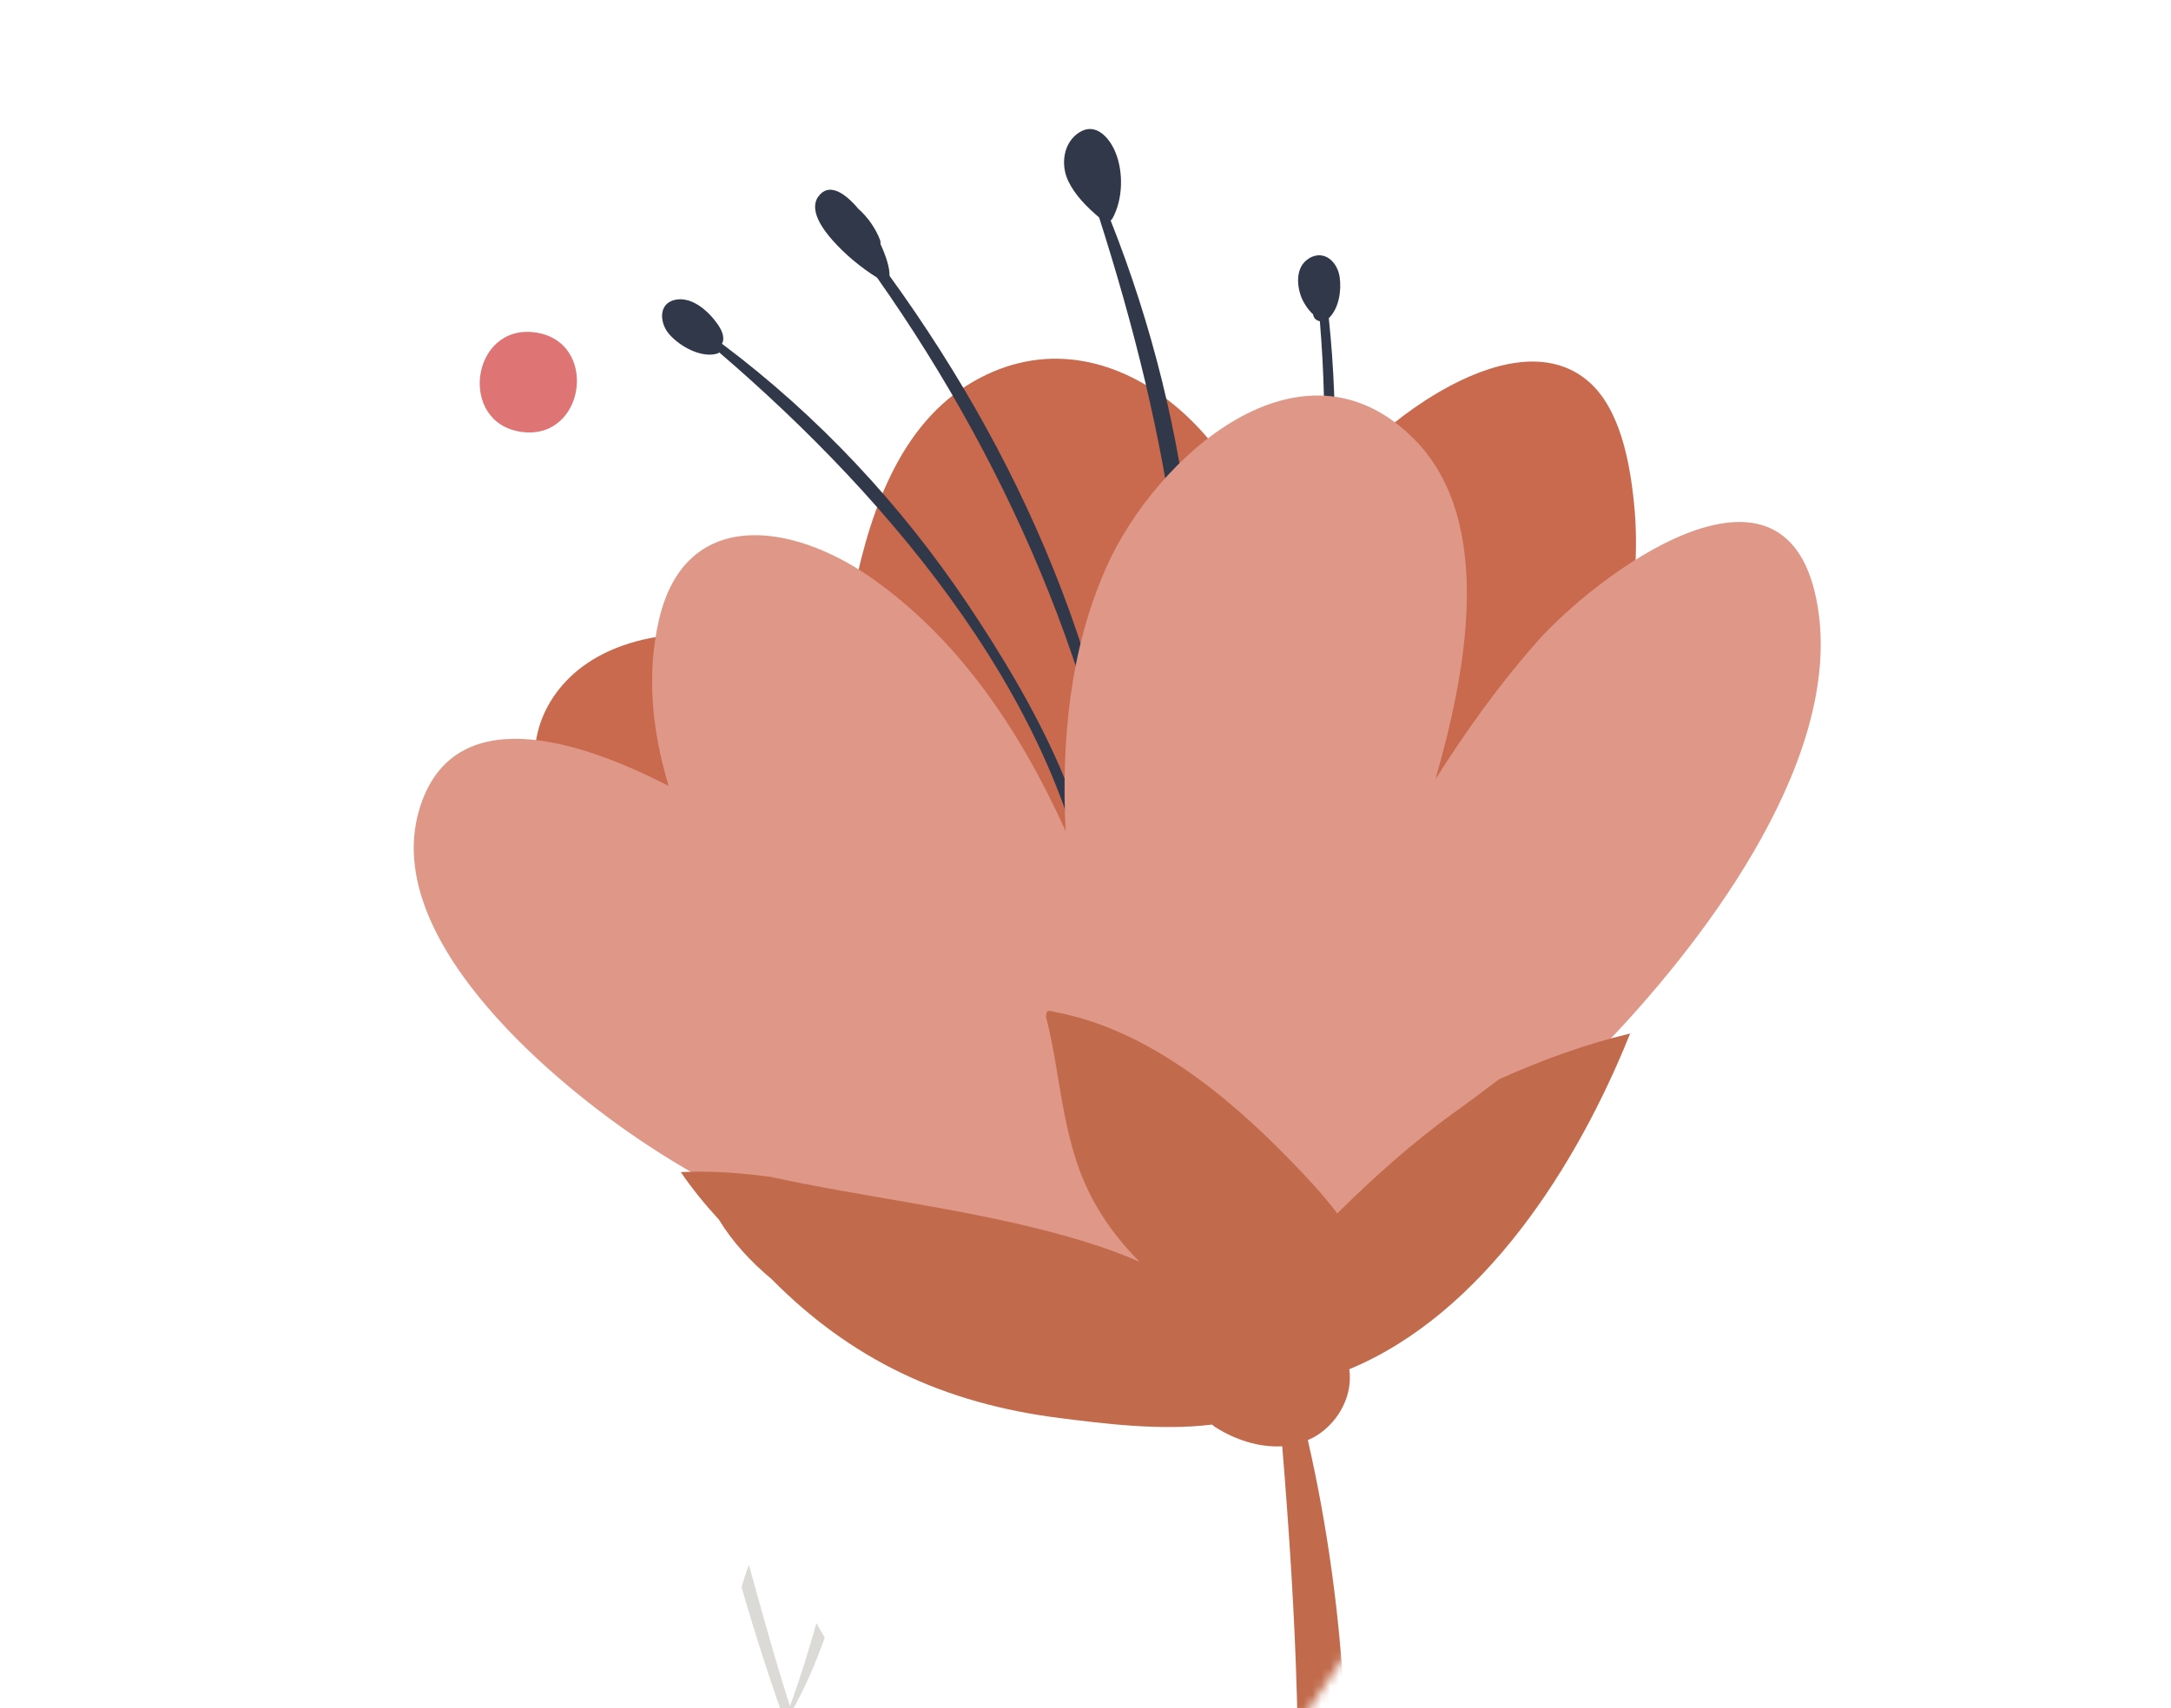 <?xml version="1.0" encoding="UTF-8"?> <svg xmlns="http://www.w3.org/2000/svg" width="244" height="192" viewBox="0 0 244 192" fill="none"><mask id="mask0_15_448" style="mask-type:alpha" maskUnits="userSpaceOnUse" x="0" y="0" width="244" height="218"><path d="M185.5 140L244 53L148 0C114.333 4 45.9 12.4 41.5 14C37.1 15.6 12 46.667 0 62L58 177L130 217.5L162 170L185.5 140Z" fill="#D9D9D9"></path></mask><g mask="url(#mask0_15_448)"><path d="M61.818 78.925C66.185 71.68 76.042 70.329 83.656 71.727C85.285 72.027 87.134 72.42 88.648 73.136C90.011 73.784 91.56 75.678 92.969 75.956C95.072 76.372 94.656 75.089 95.038 72.64C95.28 71.08 95.384 69.508 95.673 67.948C97.36 58.947 100.538 48.409 108.73 43.29C124.237 33.596 140.864 49.426 142.851 64.898C145.521 62.194 147.127 58.092 149.241 55.134C151.321 52.234 153.967 49.715 156.752 47.485C162.079 43.233 172.097 37.409 178.475 42.828C182.103 45.913 183.178 51.991 183.64 56.486C184.195 61.847 183.686 67.278 182.681 72.547C179.815 87.557 172.963 102.058 161.836 112.538C155.146 118.847 146.884 123.539 137.987 125.884C128.581 128.357 118.436 127.756 108.961 125.965C102.317 124.717 95.8 122.718 89.584 120.061C81.553 116.617 73.892 111.706 68.415 104.797C63.25 98.291 56.872 87.141 61.829 78.925" fill="#C9694E"></path><path d="M91.964 22.11C93.085 20.504 94.876 21.567 96.471 23.474C97.568 24.433 98.446 25.739 98.92 26.998C98.966 27.137 98.978 27.287 98.955 27.426C99.602 28.824 100.006 30.141 99.972 30.996C115.883 52.95 126.467 78.417 127.657 105.744C127.657 105.86 127.484 105.871 127.472 105.756C125.115 79.122 113.999 53.1 98.573 31.204C96.771 30.083 95.003 28.616 93.605 27.044C92.6 25.912 90.855 23.67 91.964 22.099" fill="#303849"></path><path d="M121.325 14.865C123.162 13.721 124.687 15.489 125.346 17.072C126.293 19.337 126.213 22.422 125.022 24.571C124.976 24.664 124.895 24.721 124.826 24.779C134.116 48.201 137.166 74.349 132.256 99.088C132.233 99.238 132.002 99.192 132.025 99.042C135.78 73.309 131.343 48.894 123.532 24.444C122.168 23.277 120.84 21.971 120.065 20.354C119.187 18.528 119.476 16.021 121.325 14.865Z" fill="#303849"></path><path d="M147.127 29.032C148.86 28.003 150.339 29.482 150.57 31.169C150.778 32.66 150.489 34.659 149.345 35.768C151.76 58.785 147.67 79.78 138.588 100.983C138.542 101.099 138.38 101.006 138.426 100.902C146.688 79.653 150.235 58.843 148.34 36.115C147.993 36.034 147.693 35.814 147.612 35.479C147.601 35.433 147.589 35.375 147.577 35.329C146.988 34.809 146.491 33.977 146.306 33.526C145.706 32.07 145.59 29.956 147.127 29.043" fill="#303849"></path><path d="M75.914 33.688C77.798 33.33 79.589 34.948 80.606 36.369C81.022 36.958 81.495 37.802 81.195 38.541C81.183 38.576 81.149 38.599 81.137 38.634C91.964 46.757 101.254 56.694 108.788 67.948C115.986 78.694 123.971 92.779 123.636 106.067C123.636 106.333 123.243 106.368 123.22 106.102C120.481 79.965 100.145 56.174 80.825 39.604C80.779 39.65 80.756 39.697 80.686 39.72C78.849 40.321 76.365 38.911 75.198 37.547C74.135 36.323 73.939 34.069 75.938 33.688" fill="#303849"></path><path d="M47.224 90.654C51.06 78.764 64.949 83.074 75.152 88.343C73.291 82.196 72.633 75.817 74.066 69.647C76.989 57.041 88.867 58.705 97.672 64.771C107.748 71.727 114.669 82.149 119.765 93.404C119.28 83.293 120.204 73.021 124.364 63.708C129.841 51.448 146.249 36.566 158.947 49.368C168.237 58.728 164.609 76.187 161.328 87.592C164.748 82.184 168.457 77.007 172.651 72.235C179.238 64.748 200.383 48.733 204.138 67.336C207.616 84.53 191.994 105.143 181.156 116.606C165.21 133.453 143.314 145.782 119.441 144.464C102.941 143.552 86.811 137.913 73.014 128.865C72.402 128.461 71.789 128.057 71.189 127.641C61.24 120.812 42.602 104.97 47.224 90.665" fill="#DF9887"></path><path d="M58.108 346.315C83.991 333.547 105.275 316.4 120.712 293.163C120.851 292.793 120.955 292.412 121.082 292.03C121.232 291.603 114.057 285.444 113.306 284.67C-37.068 241.675 124.965 245.707 124.514 287.12C127.068 282.833 129.448 278.373 131.62 273.693C148.005 238.335 147.196 200.343 144.111 162.559C141.511 162.721 138.807 161.819 136.6 160.421C136.462 160.329 136.346 160.225 136.219 160.121C130.326 160.86 123.67 159.959 119.222 159.404C106.003 157.752 95.638 152.795 86.707 143.759C84.373 141.807 82.327 139.6 80.802 137.092C79.219 135.37 77.763 133.579 76.515 131.742C77.382 131.708 78.249 131.684 79.104 131.696C81.599 131.719 84.095 131.95 86.568 132.274C97.06 134.55 107.702 135.74 118.113 138.479C121.244 139.299 124.745 140.362 128.073 141.818C126.201 139.935 124.526 137.843 123.185 135.498C119.303 128.75 119.407 121.574 117.57 114.306C117.546 114.202 117.57 114.11 117.604 114.029C117.546 113.844 117.697 113.59 117.962 113.636C117.986 113.636 118.009 113.636 118.043 113.647C118.17 113.624 118.286 113.647 118.401 113.717C128.685 115.577 137.744 122.937 144.862 130.263C146.526 131.973 148.56 134.065 150.293 136.387C154.533 132.204 158.913 128.276 163.812 124.775C165.268 123.735 166.839 122.533 168.48 121.308C173.252 119.171 178.117 117.38 183.212 116.166C177.319 130.876 166.793 147.619 151.645 153.904C152.061 156.689 150.582 159.67 148.074 161.299C147.728 161.531 147.358 161.692 146.988 161.866C151.402 181.127 152.442 201.822 150.304 222.078C150.674 218.565 153.251 214.324 154.684 211.112C160.681 197.755 167.533 184.756 175.424 172.427C179.318 166.337 183.478 160.421 187.904 154.702C189.983 152.021 192.271 149.698 194.756 147.387C195.564 146.636 202.971 141.321 202.89 140.859C205.571 156.712 201.18 172.9 193.103 186.57C184.507 201.117 172.721 210.662 158.97 219.94C156.891 221.35 151.206 224.296 150.374 226.769C149.992 227.913 149.623 229.068 149.287 230.224C146.861 246.354 142.378 262.046 135.791 276.27C121.336 307.525 93.686 339.902 59.102 348.88C57.6 349.273 56.653 347.02 58.085 346.303" fill="#C16B4C"></path><path d="M191.439 170.486C195.033 166.904 198.904 163.634 202.832 160.433C202.925 159.867 203.029 159.301 203.11 158.723C198.996 162.155 195.079 165.771 191.705 169.989C196.246 161.334 200.198 152.391 203.225 143.112C203.133 142.361 203.029 141.61 202.902 140.859C202.902 140.905 202.821 141.021 202.671 141.183C196.628 155.903 190.931 170.231 182.473 184.097C181.918 185.01 181.317 185.888 180.728 186.766C183.582 176.413 187.014 165.725 187.719 154.968C187.176 155.672 186.644 156.377 186.113 157.094C185.616 161.011 184.911 164.916 184.287 168.718C183.212 175.212 180.682 181.624 179.815 188.118C174.153 196.091 167.024 202.989 160.854 210.488C164.193 203.082 165.788 195.109 166.747 187.009C166.192 188.003 165.649 189.008 165.106 190.002C164.147 197.316 162.668 204.538 159.941 211.609C157.607 214.521 155.423 217.537 153.551 220.749C153.447 220.922 153.69 221.119 153.817 220.945C158.427 214.244 165.025 208.848 170.329 202.643C171.172 201.661 171.958 200.655 172.755 199.662C179.422 195.294 186.205 191.123 192.942 186.882C192.999 186.789 193.057 186.697 193.115 186.593C193.554 185.854 193.97 185.102 194.397 184.34C187.499 188.476 180.555 192.659 174.35 197.709C176.187 195.352 183.467 184.583 185.2 181.659C187.361 177.996 189.452 174.276 191.451 170.509" fill="#DBDAD7"></path><path d="M99.787 223.025C103.219 231.333 106.847 239.572 110.348 247.857C102.849 243.789 95.384 239.976 88.001 236.013C88.128 236.521 88.267 237.03 88.394 237.55C95.604 241.178 102.953 244.563 110.521 248.284C111.48 250.549 112.428 252.802 113.352 255.078C117.755 265.836 119.777 276.94 122.584 288.137C122.619 288.264 122.792 288.229 122.781 288.102C121.949 277.252 118.76 266.864 114.843 256.708C117.5 251.67 119.291 246.193 120.562 240.519C120.112 239.202 119.649 237.885 119.164 236.579C118.078 243.142 116.703 249.694 114.681 256.303C111.492 248.088 107.84 240.011 104.536 231.969C104.559 231.946 104.582 231.934 104.605 231.899C106.812 226.561 108.545 220.992 109.897 215.295C109.458 214.428 109.031 213.55 108.58 212.684C107.355 218.9 105.911 225.117 104.305 231.414C104.143 231.01 103.958 230.594 103.796 230.189C101.52 224.551 92.738 202.839 90.878 197.847C90.196 196.022 89.572 194.185 88.972 192.359C90.439 189.84 91.641 187.02 92.692 184.062C92.38 183.519 92.068 182.976 91.756 182.433C90.867 185.611 89.896 188.731 88.787 191.77C87.088 186.489 85.644 181.185 84.165 175.87C83.864 176.702 83.587 177.546 83.344 178.389C86.58 189.724 90.682 200.644 95.107 211.632C90.878 208.628 86.349 206.017 81.981 203.163C82.027 203.521 82.062 203.891 82.108 204.249C86.464 207.033 90.913 209.737 95.442 212.441C96.863 215.965 98.308 219.49 99.775 223.048" fill="#DBDAD7"></path><path d="M60.142 37.362C52.944 36.38 51.407 47.554 58.617 48.547C65.816 49.529 67.352 38.356 60.142 37.362Z" fill="#DE7474"></path></g></svg> 
